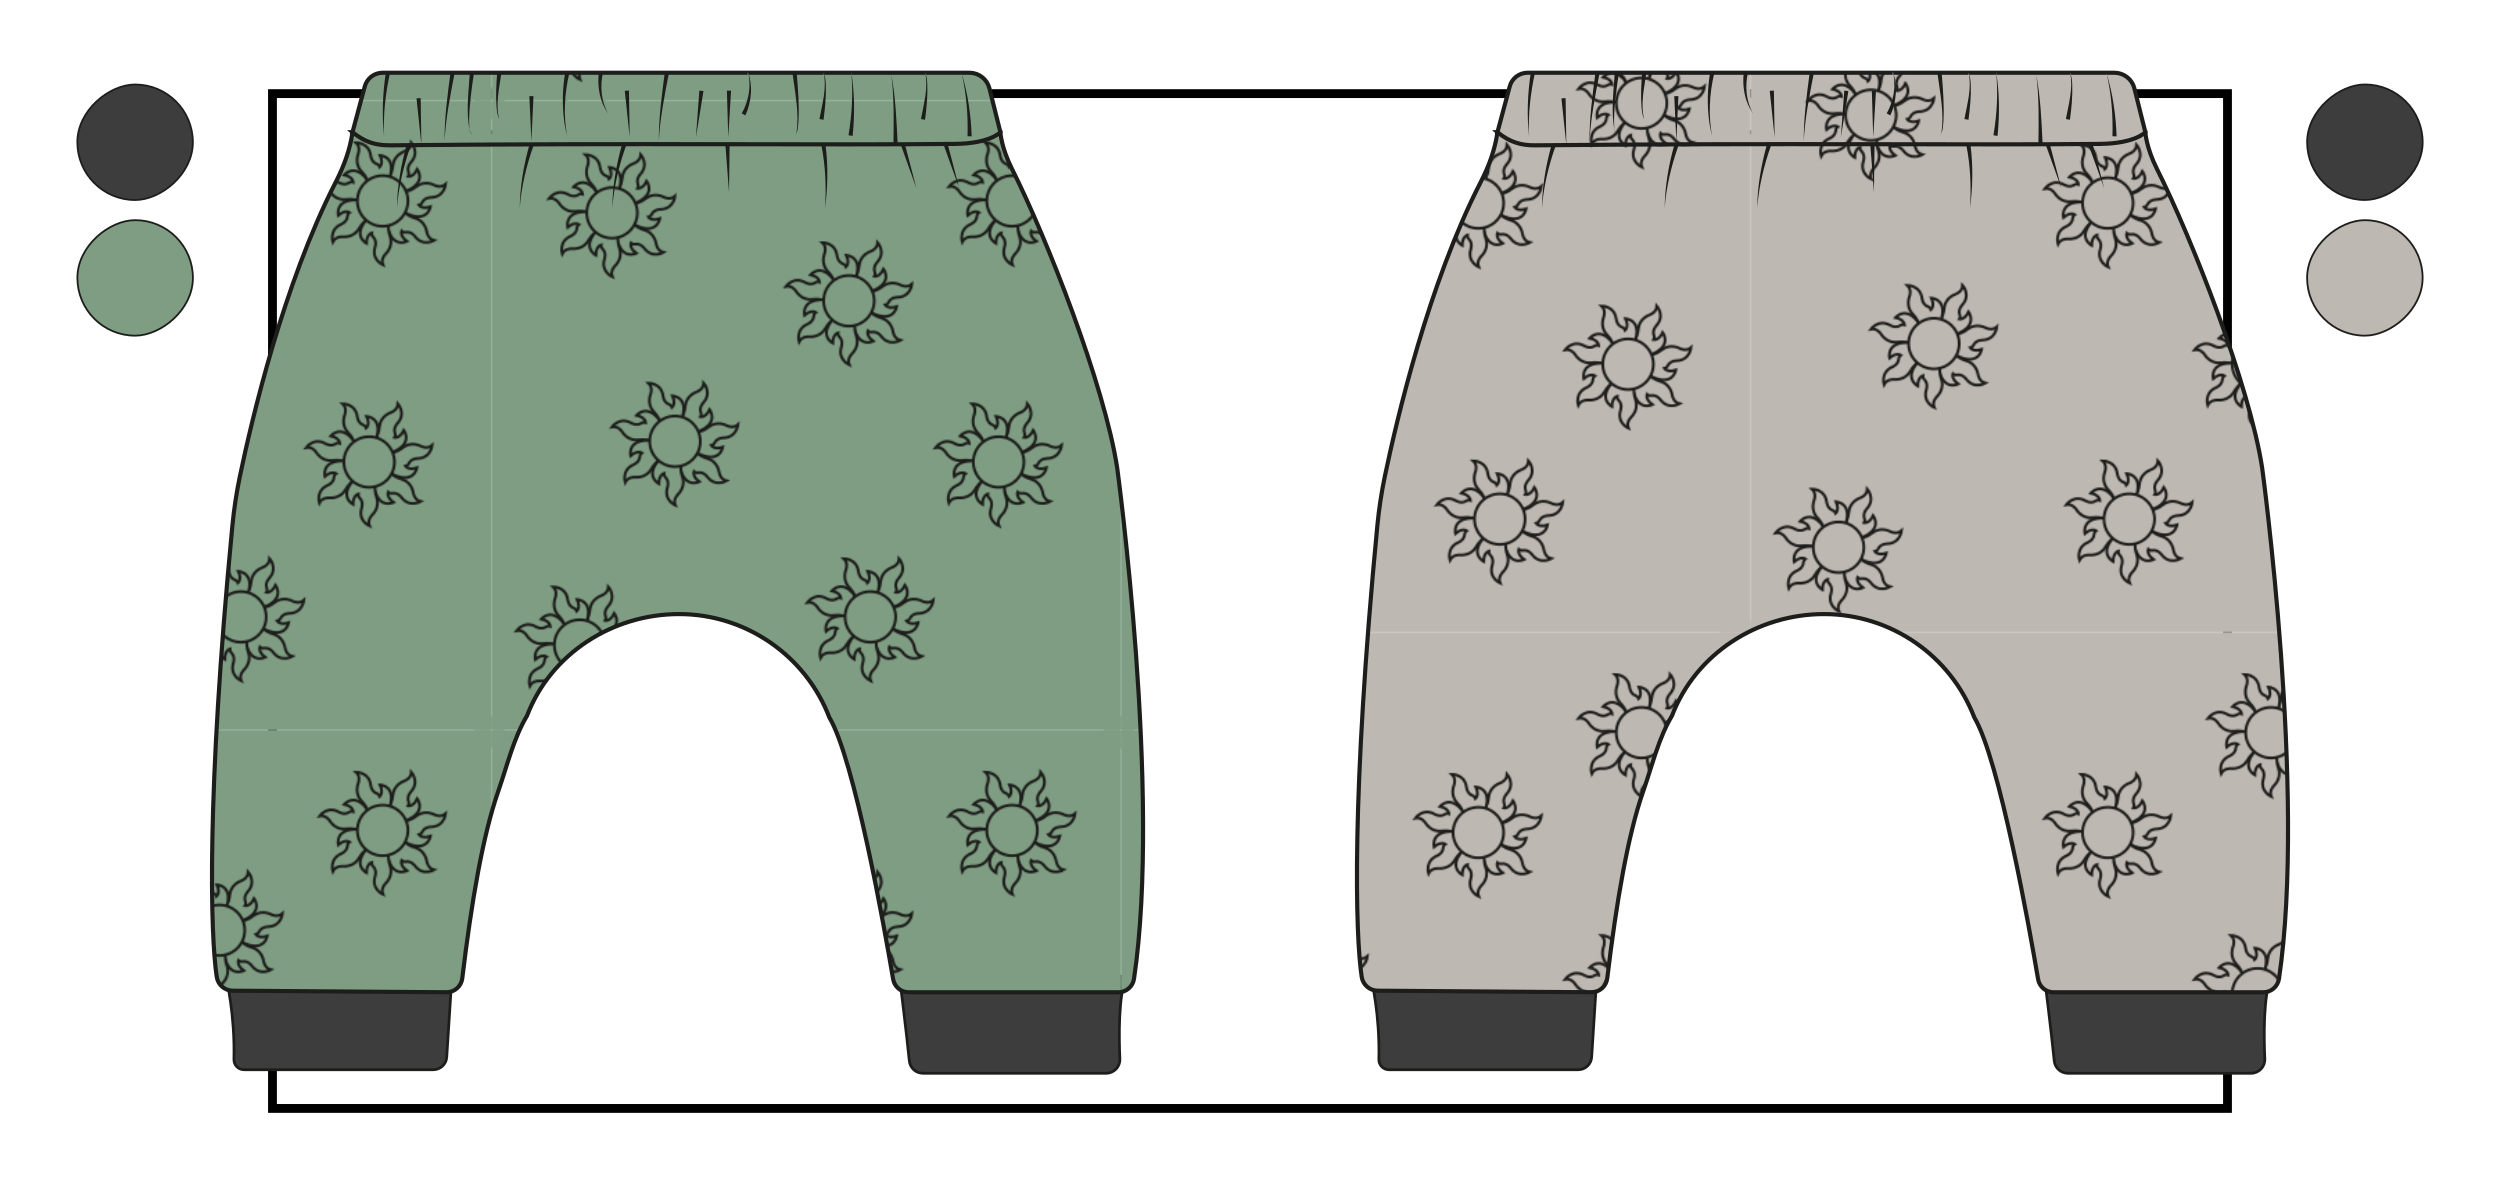 <?xml version="1.0" encoding="UTF-8"?> <svg xmlns="http://www.w3.org/2000/svg" xmlns:xlink="http://www.w3.org/1999/xlink" id="cabecera" viewBox="0 0 685.2 329.45"><defs><pattern id="Motivo_nuevo_3" data-name="Motivo nuevo 3" x="0" y="0" width="453.54" height="453.54" patternTransform="translate(-5558.21 1580.44) scale(.38)" patternUnits="userSpaceOnUse" viewBox="0 0 453.54 453.54"><g><rect width="453.54" height="453.54" fill="none"></rect><rect x="440.91" y="443.46" width="474.89" height="476.43" fill="#7e9d82"></rect><rect x="-12.63" y="443.46" width="474.89" height="476.43" fill="#7e9d82"></rect><rect x="-466.18" y="443.46" width="474.89" height="476.43" fill="#7e9d82"></rect><rect x="440.91" y="-10.08" width="474.89" height="476.43" fill="#7e9d82"></rect><g><rect x="-12.63" y="-10.08" width="474.89" height="476.43" fill="#7e9d82"></rect><g><g><path d="M90.56,64.14s1.09-1.34,2.26-4.66c.48-1.34.75-2.75.88-4.17.23-2.62,1.61-8.2,8.89-10.76,0,0,4.3-1.67,4.46-6.05,0,0,5.97,6.77,0,13.78,0,0-3.66,3.42-1.99,7.65,0,0,.56,1.51-.32,2.87,0,0,3.82.72,6.53-5.18,0,0,7.81,10.04-9.4,16.33l-11.31-9.8Z" fill="#7e9d82" stroke="#1d1d1b" stroke-miterlimit="10" stroke-width="2"></path><path d="M101.8,74.08s1.72-.14,4.93-1.56c1.3-.58,2.51-1.35,3.63-2.23,2.06-1.64,7.05-4.47,13.93-.94,0,0,4.17,1.97,7.46-.92,0,0-.81,8.99-10,9.48,0,0-5.01-.31-6.92,3.81,0,0-.72,1.45-2.3,1.74,0,0,2.11,3.27,8.25,1.18,0,0-1.92,12.57-18.32,4.4l-.66-14.95Z" fill="#7e9d82" stroke="#1d1d1b" stroke-miterlimit="10" stroke-width="2"></path><path d="M69.59,80.47s-1.55-.76-5.04-1.17c-1.42-.17-2.85-.12-4.26.07-2.61.35-8.35.25-12.46-6.29,0,0-2.58-3.82-6.89-3.01,0,0,5.28-7.32,13.44-3.05,0,0,4.15,2.82,7.9.25,0,0,1.35-.88,2.87-.32,0,0-.15-3.89-6.49-5.22,0,0,8.06-9.83,18,5.55l-7.05,13.2Z" fill="#7e9d82" stroke="#1d1d1b" stroke-miterlimit="10" stroke-width="2"></path><path d="M75.97,93.38s-1.54.78-3.97,3.33c-.98,1.03-1.81,2.2-2.51,3.45-1.29,2.3-4.82,6.82-12.52,6.18,0,0-4.61-.23-6.55,3.7,0,0-2.68-8.62,5.64-12.57,0,0,4.74-1.63,4.95-6.16,0,0,.11-1.61,1.46-2.49,0,0-3.2-2.22-8.08,2.05,0,0-3.02-12.35,15.26-11.05l6.31,13.57Z" fill="#7e9d82" stroke="#1d1d1b" stroke-miterlimit="10" stroke-width="2"></path><path d="M76.07,67.66s-.32-1.7-2.09-4.74c-.72-1.23-1.61-2.35-2.61-3.37-1.85-1.88-5.21-6.53-2.45-13.75,0,0,1.51-4.36-1.73-7.32,0,0,9.03-.17,10.5,8.92,0,0,.24,5.01,4.54,6.47,0,0,1.51.55,1.98,2.1,0,0,3.02-2.45.28-8.33,0,0,12.7.54,6.37,17.73l-14.79,2.28Z" fill="#7e9d82" stroke="#1d1d1b" stroke-miterlimit="10" stroke-width="2"></path><path d="M101.29,88.03s1.12,1.31,4.16,3.07c1.23.71,2.57,1.24,3.94,1.63,2.54.71,7.76,3.08,8.95,10.72,0,0,.85,4.54,5.13,5.5,0,0-7.75,4.63-13.54-2.53,0,0-2.69-4.23-7.15-3.36,0,0-1.59.27-2.76-.84,0,0-1.41,3.63,3.89,7.37,0,0-11.3,5.83-14.32-12.24l11.71-9.32Z" fill="#7e9d82" stroke="#1d1d1b" stroke-miterlimit="10" stroke-width="2"></path><path d="M90.75,96.4s-.42,1.68-.09,5.18c.13,1.42.47,2.81.96,4.15.89,2.48,1.99,8.11-3.55,13.5,0,0-3.2,3.32-1.5,7.37,0,0-8.27-3.63-5.79-12.5,0,0,1.89-4.65-1.41-7.78,0,0-1.14-1.14-.92-2.74,0,0-3.77.96-3.75,7.44,0,0-11.3-5.83,1.67-18.77l14.38,4.14Z" fill="#7e9d82" stroke="#1d1d1b" stroke-miterlimit="10" stroke-width="2"></path></g><circle cx="86.34" cy="80.47" r="18.25" fill="#7e9d82" stroke="#1d1d1b" stroke-miterlimit="10" stroke-width="2"></circle></g><g><g><path d="M135.98,228.93s1.09-1.34,2.26-4.66c.48-1.34.75-2.75.88-4.17.23-2.62,1.61-8.2,8.89-10.76,0,0,4.3-1.67,4.46-6.05,0,0,5.97,6.77,0,13.78,0,0-3.66,3.42-1.99,7.65,0,0,.56,1.51-.32,2.87,0,0,3.82.72,6.53-5.18,0,0,7.81,10.04-9.4,16.33l-11.31-9.8Z" fill="#7e9d82" stroke="#1d1d1b" stroke-miterlimit="10" stroke-width="2"></path><path d="M147.21,238.87s1.72-.14,4.93-1.56c1.3-.58,2.51-1.35,3.63-2.23,2.06-1.64,7.05-4.47,13.93-.94,0,0,4.17,1.97,7.46-.92,0,0-.81,8.99-10,9.48,0,0-5.01-.31-6.92,3.81,0,0-.72,1.45-2.3,1.74,0,0,2.11,3.27,8.25,1.18,0,0-1.92,12.57-18.32,4.4l-.66-14.95Z" fill="#7e9d82" stroke="#1d1d1b" stroke-miterlimit="10" stroke-width="2"></path><path d="M115,245.26s-1.55-.76-5.04-1.17c-1.42-.17-2.85-.12-4.26.07-2.61.35-8.35.25-12.46-6.29,0,0-2.58-3.82-6.89-3.01,0,0,5.28-7.32,13.44-3.05,0,0,4.15,2.82,7.9.25,0,0,1.35-.88,2.87-.32,0,0-.15-3.89-6.49-5.22,0,0,8.06-9.83,18,5.55l-7.05,13.2Z" fill="#7e9d82" stroke="#1d1d1b" stroke-miterlimit="10" stroke-width="2"></path><path d="M121.38,258.17s-1.54.78-3.97,3.33c-.98,1.03-1.81,2.2-2.51,3.45-1.29,2.3-4.82,6.82-12.52,6.18,0,0-4.61-.23-6.55,3.7,0,0-2.68-8.62,5.64-12.57,0,0,4.74-1.63,4.95-6.16,0,0,.11-1.61,1.46-2.49,0,0-3.2-2.22-8.08,2.05,0,0-3.02-12.35,15.26-11.05l6.31,13.57Z" fill="#7e9d82" stroke="#1d1d1b" stroke-miterlimit="10" stroke-width="2"></path><path d="M121.49,232.45s-.32-1.7-2.09-4.74c-.72-1.23-1.61-2.35-2.61-3.37-1.85-1.88-5.21-6.53-2.45-13.75,0,0,1.51-4.36-1.73-7.32,0,0,9.03-.17,10.5,8.92,0,0,.24,5.01,4.54,6.47,0,0,1.51.55,1.98,2.1,0,0,3.02-2.45.28-8.33,0,0,12.7.54,6.37,17.73l-14.79,2.28Z" fill="#7e9d82" stroke="#1d1d1b" stroke-miterlimit="10" stroke-width="2"></path><path d="M146.71,252.82s1.12,1.31,4.16,3.07c1.23.71,2.57,1.24,3.94,1.63,2.54.71,7.76,3.08,8.95,10.72,0,0,.85,4.54,5.13,5.5,0,0-7.75,4.63-13.54-2.53,0,0-2.69-4.23-7.15-3.36,0,0-1.59.27-2.76-.84,0,0-1.41,3.63,3.89,7.37,0,0-11.3,5.83-14.32-12.24l11.71-9.32Z" fill="#7e9d82" stroke="#1d1d1b" stroke-miterlimit="10" stroke-width="2"></path><path d="M136.16,261.18s-.42,1.68-.09,5.18c.13,1.42.47,2.81.96,4.15.89,2.48,1.99,8.11-3.55,13.5,0,0-3.2,3.32-1.5,7.37,0,0-8.27-3.63-5.79-12.5,0,0,1.89-4.65-1.41-7.78,0,0-1.14-1.14-.92-2.74,0,0-3.77.96-3.75,7.44,0,0-11.3-5.83,1.67-18.77l14.38,4.14Z" fill="#7e9d82" stroke="#1d1d1b" stroke-miterlimit="10" stroke-width="2"></path></g><circle cx="131.76" cy="245.26" r="18.25" fill="#7e9d82" stroke="#1d1d1b" stroke-miterlimit="10" stroke-width="2"></circle></g><g><g><path d="M67.21,375.86s1.09-1.34,2.26-4.66c.48-1.34.75-2.75.88-4.17.23-2.62,1.61-8.2,8.89-10.76,0,0,4.3-1.67,4.46-6.05,0,0,5.97,6.77,0,13.78,0,0-3.66,3.42-1.99,7.65,0,0,.56,1.51-.32,2.87,0,0,3.82.72,6.53-5.18,0,0,7.81,10.04-9.4,16.33l-11.31-9.8Z" fill="#7e9d82" stroke="#1d1d1b" stroke-miterlimit="10" stroke-width="2"></path><path d="M78.45,385.8s1.72-.14,4.93-1.56c1.3-.58,2.51-1.35,3.63-2.23,2.06-1.64,7.05-4.47,13.93-.94,0,0,4.17,1.97,7.46-.92,0,0-.81,8.99-10,9.48,0,0-5.01-.31-6.92,3.81,0,0-.72,1.45-2.3,1.74,0,0,2.11,3.27,8.25,1.18,0,0-1.92,12.57-18.32,4.4l-.66-14.95Z" fill="#7e9d82" stroke="#1d1d1b" stroke-miterlimit="10" stroke-width="2"></path><path d="M46.24,392.19s-1.55-.76-5.04-1.17c-1.42-.17-2.85-.12-4.26.07-2.61.35-8.35.25-12.46-6.29,0,0-2.58-3.82-6.89-3.01,0,0,5.28-7.32,13.44-3.05,0,0,4.15,2.82,7.9.25,0,0,1.35-.88,2.87-.32,0,0-.15-3.89-6.49-5.22,0,0,8.06-9.83,18,5.55l-7.05,13.2Z" fill="#7e9d82" stroke="#1d1d1b" stroke-miterlimit="10" stroke-width="2"></path><path d="M52.62,405.1s-1.54.78-3.97,3.33c-.98,1.03-1.81,2.2-2.51,3.45-1.29,2.3-4.82,6.82-12.52,6.18,0,0-4.61-.23-6.55,3.7,0,0-2.68-8.62,5.64-12.57,0,0,4.74-1.63,4.95-6.16,0,0,.11-1.61,1.46-2.49,0,0-3.2-2.22-8.08,2.05,0,0-3.02-12.35,15.26-11.05l6.31,13.57Z" fill="#7e9d82" stroke="#1d1d1b" stroke-miterlimit="10" stroke-width="2"></path><path d="M52.73,379.38s-.32-1.7-2.09-4.74c-.72-1.23-1.61-2.35-2.61-3.37-1.85-1.88-5.21-6.53-2.45-13.75,0,0,1.51-4.36-1.73-7.32,0,0,9.03-.17,10.5,8.92,0,0,.24,5.01,4.54,6.47,0,0,1.51.55,1.98,2.1,0,0,3.02-2.45.28-8.33,0,0,12.7.54,6.37,17.73l-14.79,2.28Z" fill="#7e9d82" stroke="#1d1d1b" stroke-miterlimit="10" stroke-width="2"></path><path d="M77.94,399.75s1.12,1.31,4.16,3.07c1.23.71,2.57,1.24,3.94,1.63,2.54.71,7.76,3.08,8.95,10.72,0,0,.85,4.54,5.13,5.5,0,0-7.75,4.63-13.54-2.53,0,0-2.69-4.23-7.15-3.36,0,0-1.59.27-2.76-.84,0,0-1.41,3.63,3.89,7.37,0,0-11.3,5.83-14.32-12.24l11.71-9.32Z" fill="#7e9d82" stroke="#1d1d1b" stroke-miterlimit="10" stroke-width="2"></path><path d="M67.4,408.12s-.42,1.68-.09,5.18c.13,1.42.47,2.81.96,4.15.89,2.48,1.99,8.11-3.55,13.5,0,0-3.2,3.32-1.5,7.37,0,0-8.27-3.63-5.79-12.5,0,0,1.89-4.65-1.41-7.78,0,0-1.14-1.14-.92-2.74,0,0-3.77.96-3.75,7.44,0,0-11.3-5.83,1.67-18.77l14.38,4.14Z" fill="#7e9d82" stroke="#1d1d1b" stroke-miterlimit="10" stroke-width="2"></path></g><circle cx="62.99" cy="392.19" r="18.25" fill="#7e9d82" stroke="#1d1d1b" stroke-miterlimit="10" stroke-width="2"></circle></g><g><g><path d="M379.1,55.54s1.09-1.34,2.26-4.66c.48-1.34.75-2.75.88-4.17.23-2.62,1.61-8.2,8.89-10.76,0,0,4.3-1.67,4.46-6.05,0,0,5.97,6.77,0,13.78,0,0-3.66,3.42-1.99,7.65,0,0,.56,1.51-.32,2.87,0,0,3.82.72,6.53-5.18,0,0,7.81,10.04-9.4,16.33l-11.31-9.8Z" fill="#7e9d82" stroke="#1d1d1b" stroke-miterlimit="10" stroke-width="2"></path><path d="M390.34,65.48s1.72-.14,4.93-1.56c1.3-.58,2.51-1.35,3.63-2.23,2.06-1.64,7.05-4.47,13.93-.94,0,0,4.17,1.97,7.46-.92,0,0-.81,8.99-10,9.48,0,0-5.01-.31-6.92,3.81,0,0-.72,1.45-2.3,1.74,0,0,2.11,3.27,8.25,1.18,0,0-1.92,12.57-18.32,4.4l-.66-14.95Z" fill="#7e9d82" stroke="#1d1d1b" stroke-miterlimit="10" stroke-width="2"></path><path d="M358.13,71.87s-1.55-.76-5.04-1.17c-1.42-.17-2.85-.12-4.26.07-2.61.35-8.35.25-12.46-6.29,0,0-2.58-3.82-6.89-3.01,0,0,5.28-7.32,13.44-3.05,0,0,4.15,2.82,7.9.25,0,0,1.35-.88,2.87-.32,0,0-.15-3.89-6.49-5.22,0,0,8.06-9.83,18,5.55l-7.05,13.2Z" fill="#7e9d82" stroke="#1d1d1b" stroke-miterlimit="10" stroke-width="2"></path><path d="M364.51,84.78s-1.54.78-3.97,3.33c-.98,1.03-1.81,2.2-2.51,3.45-1.29,2.3-4.82,6.82-12.52,6.18,0,0-4.61-.23-6.55,3.7,0,0-2.68-8.62,5.64-12.57,0,0,4.74-1.63,4.95-6.16,0,0,.11-1.61,1.46-2.49,0,0-3.2-2.22-8.08,2.05,0,0-3.02-12.35,15.26-11.05l6.31,13.57Z" fill="#7e9d82" stroke="#1d1d1b" stroke-miterlimit="10" stroke-width="2"></path><path d="M364.62,59.06s-.32-1.7-2.09-4.74c-.72-1.23-1.61-2.35-2.61-3.37-1.85-1.88-5.21-6.53-2.45-13.75,0,0,1.51-4.36-1.73-7.32,0,0,9.03-.17,10.5,8.92,0,0,.24,5.01,4.54,6.47,0,0,1.51.55,1.98,2.1,0,0,3.02-2.45.28-8.33,0,0,12.7.54,6.37,17.73l-14.79,2.28Z" fill="#7e9d82" stroke="#1d1d1b" stroke-miterlimit="10" stroke-width="2"></path><path d="M389.84,79.42s1.12,1.31,4.16,3.07c1.23.71,2.57,1.24,3.94,1.63,2.54.71,7.76,3.08,8.95,10.72,0,0,.85,4.54,5.13,5.5,0,0-7.75,4.63-13.54-2.53,0,0-2.69-4.23-7.15-3.36,0,0-1.59.27-2.76-.84,0,0-1.41,3.63,3.89,7.37,0,0-11.3,5.83-14.32-12.24l11.71-9.32Z" fill="#7e9d82" stroke="#1d1d1b" stroke-miterlimit="10" stroke-width="2"></path><path d="M379.29,87.79s-.42,1.68-.09,5.18c.13,1.42.47,2.81.96,4.15.89,2.48,1.99,8.11-3.55,13.5,0,0-3.2,3.32-1.5,7.37,0,0-8.27-3.63-5.79-12.5,0,0,1.89-4.65-1.41-7.78,0,0-1.14-1.14-.92-2.74,0,0-3.77.96-3.75,7.44,0,0-11.3-5.83,1.67-18.77l14.38,4.14Z" fill="#7e9d82" stroke="#1d1d1b" stroke-miterlimit="10" stroke-width="2"></path></g><circle cx="374.89" cy="71.87" r="18.25" fill="#7e9d82" stroke="#1d1d1b" stroke-miterlimit="10" stroke-width="2"></circle></g><g><g><path d="M261.42,127.57s1.09-1.34,2.26-4.66c.48-1.34.75-2.75.88-4.17.23-2.62,1.61-8.2,8.89-10.76,0,0,4.3-1.67,4.46-6.05,0,0,5.97,6.77,0,13.78,0,0-3.66,3.42-1.99,7.65,0,0,.56,1.51-.32,2.87,0,0,3.82.72,6.53-5.18,0,0,7.81,10.04-9.4,16.33l-11.31-9.8Z" fill="#7e9d82" stroke="#1d1d1b" stroke-miterlimit="10" stroke-width="2"></path><path d="M272.66,137.51s1.72-.14,4.93-1.56c1.3-.58,2.51-1.35,3.63-2.23,2.06-1.64,7.05-4.47,13.93-.94,0,0,4.17,1.97,7.46-.92,0,0-.81,8.99-10,9.48,0,0-5.01-.31-6.92,3.81,0,0-.72,1.45-2.3,1.74,0,0,2.11,3.27,8.25,1.18,0,0-1.92,12.57-18.32,4.4l-.66-14.95Z" fill="#7e9d82" stroke="#1d1d1b" stroke-miterlimit="10" stroke-width="2"></path><path d="M240.45,143.9s-1.55-.76-5.04-1.17c-1.42-.17-2.85-.12-4.26.07-2.61.35-8.35.25-12.46-6.29,0,0-2.58-3.82-6.89-3.01,0,0,5.28-7.32,13.44-3.05,0,0,4.15,2.82,7.9.25,0,0,1.35-.88,2.87-.32,0,0-.15-3.89-6.49-5.22,0,0,8.06-9.83,18,5.55l-7.05,13.2Z" fill="#7e9d82" stroke="#1d1d1b" stroke-miterlimit="10" stroke-width="2"></path><path d="M246.83,156.81s-1.54.78-3.97,3.33c-.98,1.03-1.81,2.2-2.51,3.45-1.29,2.3-4.82,6.82-12.52,6.18,0,0-4.61-.23-6.55,3.7,0,0-2.68-8.62,5.64-12.57,0,0,4.74-1.63,4.95-6.16,0,0,.11-1.61,1.46-2.49,0,0-3.2-2.22-8.08,2.05,0,0-3.02-12.35,15.26-11.05l6.31,13.57Z" fill="#7e9d82" stroke="#1d1d1b" stroke-miterlimit="10" stroke-width="2"></path><path d="M246.93,131.09s-.32-1.7-2.09-4.74c-.72-1.23-1.61-2.35-2.61-3.37-1.85-1.88-5.21-6.53-2.45-13.75,0,0,1.51-4.36-1.73-7.32,0,0,9.03-.17,10.5,8.92,0,0,.24,5.01,4.54,6.47,0,0,1.51.55,1.98,2.1,0,0,3.02-2.45.28-8.33,0,0,12.7.54,6.37,17.73l-14.79,2.28Z" fill="#7e9d82" stroke="#1d1d1b" stroke-miterlimit="10" stroke-width="2"></path><path d="M272.15,151.46s1.12,1.31,4.16,3.07c1.23.71,2.57,1.24,3.94,1.63,2.54.71,7.76,3.08,8.95,10.72,0,0,.85,4.54,5.13,5.5,0,0-7.75,4.63-13.54-2.53,0,0-2.69-4.23-7.15-3.36,0,0-1.59.27-2.76-.84,0,0-1.41,3.63,3.89,7.37,0,0-11.3,5.83-14.32-12.24l11.71-9.32Z" fill="#7e9d82" stroke="#1d1d1b" stroke-miterlimit="10" stroke-width="2"></path><path d="M261.61,159.83s-.42,1.68-.09,5.18c.13,1.42.47,2.81.96,4.15.89,2.48,1.99,8.11-3.55,13.5,0,0-3.2,3.32-1.5,7.37,0,0-8.27-3.63-5.79-12.5,0,0,1.89-4.65-1.41-7.78,0,0-1.14-1.14-.92-2.74,0,0-3.77.96-3.75,7.44,0,0-11.3-5.83,1.67-18.77l14.38,4.14Z" fill="#7e9d82" stroke="#1d1d1b" stroke-miterlimit="10" stroke-width="2"></path></g><circle cx="257.2" cy="143.9" r="18.25" fill="#7e9d82" stroke="#1d1d1b" stroke-miterlimit="10" stroke-width="2"></circle></g><g><g><path d="M276.88,355.54s1.09-1.34,2.26-4.66c.48-1.34.75-2.75.88-4.17.23-2.62,1.61-8.2,8.89-10.76,0,0,4.3-1.67,4.46-6.05,0,0,5.97,6.77,0,13.78,0,0-3.66,3.42-1.99,7.65,0,0,.56,1.51-.32,2.87,0,0,3.82.72,6.53-5.18,0,0,7.81,10.04-9.4,16.33l-11.31-9.8Z" fill="#7e9d82" stroke="#1d1d1b" stroke-miterlimit="10" stroke-width="2"></path><path d="M288.11,365.48s1.72-.14,4.93-1.56c1.3-.58,2.51-1.35,3.63-2.23,2.06-1.64,7.05-4.47,13.93-.94,0,0,4.17,1.97,7.46-.92,0,0-.81,8.99-10,9.48,0,0-5.01-.31-6.92,3.81,0,0-.72,1.45-2.3,1.74,0,0,2.11,3.27,8.25,1.18,0,0-1.92,12.57-18.32,4.4l-.66-14.95Z" fill="#7e9d82" stroke="#1d1d1b" stroke-miterlimit="10" stroke-width="2"></path><path d="M255.9,371.87s-1.55-.76-5.04-1.17c-1.42-.17-2.85-.12-4.26.07-2.61.35-8.35.25-12.46-6.29,0,0-2.58-3.82-6.89-3.01,0,0,5.28-7.32,13.44-3.05,0,0,4.15,2.82,7.9.25,0,0,1.35-.88,2.87-.32,0,0-.15-3.89-6.49-5.22,0,0,8.06-9.83,18,5.55l-7.05,13.2Z" fill="#7e9d82" stroke="#1d1d1b" stroke-miterlimit="10" stroke-width="2"></path><path d="M262.28,384.78s-1.54.78-3.97,3.33c-.98,1.03-1.81,2.2-2.51,3.45-1.29,2.3-4.82,6.82-12.52,6.18,0,0-4.61-.23-6.55,3.7,0,0-2.68-8.62,5.64-12.57,0,0,4.74-1.63,4.95-6.16,0,0,.11-1.61,1.46-2.49,0,0-3.2-2.22-8.08,2.05,0,0-3.02-12.35,15.26-11.05l6.31,13.57Z" fill="#7e9d82" stroke="#1d1d1b" stroke-miterlimit="10" stroke-width="2"></path><path d="M262.39,359.06s-.32-1.7-2.09-4.74c-.72-1.23-1.61-2.35-2.61-3.37-1.85-1.88-5.21-6.53-2.45-13.75,0,0,1.51-4.36-1.73-7.32,0,0,9.03-.17,10.5,8.92,0,0,.24,5.01,4.54,6.47,0,0,1.51.55,1.98,2.1,0,0,3.02-2.45.28-8.33,0,0,12.7.54,6.37,17.73l-14.79,2.28Z" fill="#7e9d82" stroke="#1d1d1b" stroke-miterlimit="10" stroke-width="2"></path><path d="M287.61,379.43s1.12,1.31,4.16,3.07c1.23.71,2.57,1.24,3.94,1.63,2.54.71,7.76,3.08,8.95,10.72,0,0,.85,4.54,5.13,5.5,0,0-7.75,4.63-13.54-2.53,0,0-2.69-4.23-7.15-3.36,0,0-1.59.27-2.76-.84,0,0-1.41,3.63,3.89,7.37,0,0-11.3,5.83-14.32-12.24l11.71-9.32Z" fill="#7e9d82" stroke="#1d1d1b" stroke-miterlimit="10" stroke-width="2"></path><path d="M277.07,387.79s-.42,1.68-.09,5.18c.13,1.42.47,2.81.96,4.15.89,2.48,1.99,8.11-3.55,13.5,0,0-3.2,3.32-1.5,7.37,0,0-8.27-3.63-5.79-12.5,0,0,1.89-4.65-1.41-7.78,0,0-1.14-1.14-.92-2.74,0,0-3.77.96-3.75,7.44,0,0-11.3-5.83,1.67-18.77l14.38,4.14Z" fill="#7e9d82" stroke="#1d1d1b" stroke-miterlimit="10" stroke-width="2"></path></g><circle cx="272.66" cy="371.87" r="18.25" fill="#7e9d82" stroke="#1d1d1b" stroke-miterlimit="10" stroke-width="2"></circle></g><g><g><path d="M369.4,243.81s1.09-1.34,2.26-4.66c.48-1.34.75-2.75.88-4.17.23-2.62,1.61-8.2,8.89-10.76,0,0,4.3-1.67,4.46-6.05,0,0,5.97,6.77,0,13.78,0,0-3.66,3.42-1.99,7.65,0,0,.56,1.51-.32,2.87,0,0,3.82.72,6.53-5.18,0,0,7.81,10.04-9.4,16.33l-11.31-9.8Z" fill="#7e9d82" stroke="#1d1d1b" stroke-miterlimit="10" stroke-width="2"></path><path d="M380.64,253.75s1.72-.14,4.93-1.56c1.3-.58,2.51-1.35,3.63-2.23,2.06-1.64,7.05-4.47,13.93-.94,0,0,4.17,1.97,7.46-.92,0,0-.81,8.99-10,9.48,0,0-5.01-.31-6.92,3.81,0,0-.72,1.45-2.3,1.74,0,0,2.11,3.27,8.25,1.18,0,0-1.92,12.57-18.32,4.4l-.66-14.95Z" fill="#7e9d82" stroke="#1d1d1b" stroke-miterlimit="10" stroke-width="2"></path><path d="M348.43,260.14s-1.55-.76-5.04-1.17c-1.42-.17-2.85-.12-4.26.07-2.61.35-8.35.25-12.46-6.29,0,0-2.58-3.82-6.89-3.01,0,0,5.28-7.32,13.44-3.05,0,0,4.15,2.82,7.9.25,0,0,1.35-.88,2.87-.32,0,0-.15-3.89-6.49-5.22,0,0,8.06-9.83,18,5.55l-7.05,13.2Z" fill="#7e9d82" stroke="#1d1d1b" stroke-miterlimit="10" stroke-width="2"></path><path d="M354.81,273.05s-1.54.78-3.97,3.33c-.98,1.03-1.81,2.2-2.51,3.45-1.29,2.3-4.82,6.82-12.52,6.18,0,0-4.61-.23-6.55,3.7,0,0-2.68-8.62,5.64-12.57,0,0,4.74-1.63,4.95-6.16,0,0,.11-1.61,1.46-2.49,0,0-3.2-2.22-8.08,2.05,0,0-3.02-12.35,15.26-11.05l6.31,13.57Z" fill="#7e9d82" stroke="#1d1d1b" stroke-miterlimit="10" stroke-width="2"></path><path d="M354.91,247.33s-.32-1.7-2.09-4.74c-.72-1.23-1.61-2.35-2.61-3.37-1.85-1.88-5.21-6.53-2.45-13.75,0,0,1.51-4.36-1.73-7.32,0,0,9.03-.17,10.5,8.92,0,0,.24,5.01,4.54,6.47,0,0,1.51.55,1.98,2.1,0,0,3.02-2.45.28-8.33,0,0,12.7.54,6.37,17.73l-14.79,2.28Z" fill="#7e9d82" stroke="#1d1d1b" stroke-miterlimit="10" stroke-width="2"></path><path d="M380.13,267.7s1.12,1.31,4.16,3.07c1.23.71,2.57,1.24,3.94,1.63,2.54.71,7.76,3.08,8.95,10.72,0,0,.85,4.54,5.13,5.5,0,0-7.75,4.63-13.54-2.53,0,0-2.69-4.23-7.15-3.36,0,0-1.59.27-2.76-.84,0,0-1.41,3.63,3.89,7.37,0,0-11.3,5.83-14.32-12.24l11.71-9.32Z" fill="#7e9d82" stroke="#1d1d1b" stroke-miterlimit="10" stroke-width="2"></path><path d="M369.59,276.06s-.42,1.68-.09,5.18c.13,1.42.47,2.81.96,4.15.89,2.48,1.99,8.11-3.55,13.5,0,0-3.2,3.32-1.5,7.37,0,0-8.27-3.63-5.79-12.5,0,0,1.89-4.65-1.41-7.78,0,0-1.14-1.14-.92-2.74,0,0-3.77.96-3.75,7.44,0,0-11.3-5.83,1.67-18.77l14.38,4.14Z" fill="#7e9d82" stroke="#1d1d1b" stroke-miterlimit="10" stroke-width="2"></path></g><circle cx="365.18" cy="260.14" r="18.25" fill="#7e9d82" stroke="#1d1d1b" stroke-miterlimit="10" stroke-width="2"></circle></g></g><rect x="-466.18" y="-10.08" width="474.89" height="476.43" fill="#7e9d82"></rect><rect x="440.91" y="-463.62" width="474.89" height="476.43" fill="#7e9d82"></rect><rect x="-12.63" y="-463.62" width="474.89" height="476.43" fill="#7e9d82"></rect><rect x="-466.18" y="-463.62" width="474.89" height="476.43" fill="#7e9d82"></rect></g></pattern><pattern id="Motivo_nuevo_4" data-name="Motivo nuevo 4" x="0" y="0" width="453.54" height="453.54" patternTransform="translate(-5558.21 1553.65) scale(.38)" patternUnits="userSpaceOnUse" viewBox="0 0 453.54 453.54"><g><rect width="453.54" height="453.54" fill="none"></rect><rect x="431.42" y="444.17" width="484.09" height="476.43" fill="#beb8b2"></rect><rect x="-22.12" y="444.17" width="484.09" height="476.43" fill="#beb8b2"></rect><rect x="-475.67" y="444.17" width="484.09" height="476.43" fill="#beb8b2"></rect><rect x="431.42" y="-9.38" width="484.09" height="476.43" fill="#beb8b2"></rect><g><rect x="-22.12" y="-9.38" width="484.09" height="476.43" fill="#beb8b2"></rect><g><g><path d="M90.56,64.14s1.09-1.34,2.26-4.66c.48-1.34.75-2.75.88-4.17.23-2.62,1.61-8.2,8.89-10.76,0,0,4.3-1.67,4.46-6.05,0,0,5.97,6.77,0,13.78,0,0-3.66,3.42-1.99,7.65,0,0,.56,1.51-.32,2.87,0,0,3.82.72,6.53-5.18,0,0,7.81,10.04-9.4,16.33l-11.31-9.8Z" fill="#beb8b2" stroke="#1d1d1b" stroke-miterlimit="10" stroke-width="2"></path><path d="M101.8,74.08s1.72-.14,4.93-1.56c1.3-.58,2.51-1.35,3.63-2.23,2.06-1.64,7.05-4.47,13.93-.94,0,0,4.17,1.97,7.46-.92,0,0-.81,8.99-10,9.48,0,0-5.01-.31-6.92,3.81,0,0-.72,1.45-2.3,1.74,0,0,2.11,3.27,8.25,1.18,0,0-1.92,12.57-18.32,4.4l-.66-14.95Z" fill="#beb8b2" stroke="#1d1d1b" stroke-miterlimit="10" stroke-width="2"></path><path d="M69.59,80.47s-1.55-.76-5.04-1.17c-1.42-.17-2.85-.12-4.26.07-2.61.35-8.35.25-12.46-6.29,0,0-2.58-3.82-6.89-3.01,0,0,5.28-7.32,13.44-3.05,0,0,4.15,2.82,7.9.25,0,0,1.35-.88,2.87-.32,0,0-.15-3.89-6.49-5.22,0,0,8.06-9.83,18,5.55l-7.05,13.2Z" fill="#beb8b2" stroke="#1d1d1b" stroke-miterlimit="10" stroke-width="2"></path><path d="M75.97,93.38s-1.54.78-3.97,3.33c-.98,1.03-1.81,2.2-2.51,3.45-1.29,2.3-4.82,6.82-12.52,6.18,0,0-4.61-.23-6.55,3.7,0,0-2.68-8.62,5.64-12.57,0,0,4.74-1.63,4.95-6.16,0,0,.11-1.61,1.46-2.49,0,0-3.2-2.22-8.08,2.05,0,0-3.02-12.35,15.26-11.05l6.31,13.57Z" fill="#beb8b2" stroke="#1d1d1b" stroke-miterlimit="10" stroke-width="2"></path><path d="M76.07,67.66s-.32-1.7-2.09-4.74c-.72-1.23-1.61-2.35-2.61-3.37-1.85-1.88-5.21-6.53-2.45-13.75,0,0,1.51-4.36-1.73-7.32,0,0,9.03-.17,10.5,8.92,0,0,.24,5.01,4.54,6.47,0,0,1.51.55,1.98,2.1,0,0,3.02-2.45.28-8.33,0,0,12.7.54,6.37,17.73l-14.79,2.28Z" fill="#beb8b2" stroke="#1d1d1b" stroke-miterlimit="10" stroke-width="2"></path><path d="M101.29,88.03s1.12,1.31,4.16,3.07c1.23.71,2.57,1.24,3.94,1.63,2.54.71,7.76,3.08,8.95,10.72,0,0,.85,4.54,5.13,5.5,0,0-7.75,4.63-13.54-2.53,0,0-2.69-4.23-7.15-3.36,0,0-1.59.27-2.76-.84,0,0-1.41,3.63,3.89,7.37,0,0-11.3,5.83-14.32-12.24l11.71-9.32Z" fill="#beb8b2" stroke="#1d1d1b" stroke-miterlimit="10" stroke-width="2"></path><path d="M90.75,96.4s-.42,1.68-.09,5.18c.13,1.42.47,2.81.96,4.15.89,2.48,1.99,8.11-3.55,13.5,0,0-3.2,3.32-1.5,7.37,0,0-8.27-3.63-5.79-12.5,0,0,1.89-4.65-1.41-7.78,0,0-1.14-1.14-.92-2.74,0,0-3.77.96-3.75,7.44,0,0-11.3-5.83,1.67-18.77l14.38,4.14Z" fill="#beb8b2" stroke="#1d1d1b" stroke-miterlimit="10" stroke-width="2"></path></g><circle cx="86.34" cy="80.47" r="18.25" fill="#beb8b2" stroke="#1d1d1b" stroke-miterlimit="10" stroke-width="2"></circle></g><g><g><path d="M135.98,228.93s1.09-1.34,2.26-4.66c.48-1.34.75-2.75.88-4.17.23-2.62,1.61-8.2,8.89-10.76,0,0,4.3-1.67,4.46-6.05,0,0,5.97,6.77,0,13.78,0,0-3.66,3.42-1.99,7.65,0,0,.56,1.51-.32,2.87,0,0,3.82.72,6.53-5.18,0,0,7.81,10.04-9.4,16.33l-11.31-9.8Z" fill="#beb8b2" stroke="#1d1d1b" stroke-miterlimit="10" stroke-width="2"></path><path d="M147.21,238.87s1.72-.14,4.93-1.56c1.3-.58,2.51-1.35,3.63-2.23,2.06-1.64,7.05-4.47,13.93-.94,0,0,4.17,1.97,7.46-.92,0,0-.81,8.99-10,9.48,0,0-5.01-.31-6.92,3.81,0,0-.72,1.45-2.3,1.74,0,0,2.11,3.27,8.25,1.18,0,0-1.92,12.57-18.32,4.4l-.66-14.95Z" fill="#beb8b2" stroke="#1d1d1b" stroke-miterlimit="10" stroke-width="2"></path><path d="M115,245.26s-1.55-.76-5.04-1.17c-1.42-.17-2.85-.12-4.26.07-2.61.35-8.35.25-12.46-6.29,0,0-2.58-3.82-6.89-3.01,0,0,5.28-7.32,13.44-3.05,0,0,4.15,2.82,7.9.25,0,0,1.35-.88,2.87-.32,0,0-.15-3.89-6.49-5.22,0,0,8.06-9.83,18,5.55l-7.05,13.2Z" fill="#beb8b2" stroke="#1d1d1b" stroke-miterlimit="10" stroke-width="2"></path><path d="M121.38,258.17s-1.54.78-3.97,3.33c-.98,1.03-1.81,2.2-2.51,3.45-1.29,2.3-4.82,6.82-12.52,6.18,0,0-4.61-.23-6.55,3.7,0,0-2.68-8.62,5.64-12.57,0,0,4.74-1.63,4.95-6.16,0,0,.11-1.61,1.46-2.49,0,0-3.2-2.22-8.08,2.05,0,0-3.02-12.35,15.26-11.05l6.31,13.57Z" fill="#beb8b2" stroke="#1d1d1b" stroke-miterlimit="10" stroke-width="2"></path><path d="M121.49,232.45s-.32-1.7-2.09-4.74c-.72-1.23-1.61-2.35-2.61-3.37-1.85-1.88-5.21-6.53-2.45-13.75,0,0,1.51-4.36-1.73-7.32,0,0,9.03-.17,10.5,8.92,0,0,.24,5.01,4.54,6.47,0,0,1.51.55,1.98,2.1,0,0,3.02-2.45.28-8.33,0,0,12.7.54,6.37,17.73l-14.79,2.28Z" fill="#beb8b2" stroke="#1d1d1b" stroke-miterlimit="10" stroke-width="2"></path><path d="M146.71,252.82s1.12,1.31,4.16,3.07c1.23.71,2.57,1.24,3.94,1.63,2.54.71,7.76,3.08,8.95,10.72,0,0,.85,4.54,5.13,5.5,0,0-7.75,4.63-13.54-2.53,0,0-2.69-4.23-7.15-3.36,0,0-1.59.27-2.76-.84,0,0-1.41,3.63,3.89,7.37,0,0-11.3,5.83-14.32-12.24l11.71-9.32Z" fill="#beb8b2" stroke="#1d1d1b" stroke-miterlimit="10" stroke-width="2"></path><path d="M136.16,261.18s-.42,1.68-.09,5.18c.13,1.42.47,2.81.96,4.15.89,2.48,1.99,8.11-3.55,13.5,0,0-3.2,3.32-1.5,7.37,0,0-8.27-3.63-5.79-12.5,0,0,1.89-4.65-1.41-7.78,0,0-1.14-1.14-.92-2.74,0,0-3.77.96-3.75,7.44,0,0-11.3-5.83,1.67-18.77l14.38,4.14Z" fill="#beb8b2" stroke="#1d1d1b" stroke-miterlimit="10" stroke-width="2"></path></g><circle cx="131.76" cy="245.26" r="18.25" fill="#beb8b2" stroke="#1d1d1b" stroke-miterlimit="10" stroke-width="2"></circle></g><g><g><path d="M67.21,375.86s1.09-1.34,2.26-4.66c.48-1.34.75-2.75.88-4.17.23-2.62,1.61-8.2,8.89-10.76,0,0,4.3-1.67,4.46-6.05,0,0,5.97,6.77,0,13.78,0,0-3.66,3.42-1.99,7.65,0,0,.56,1.51-.32,2.87,0,0,3.82.72,6.53-5.18,0,0,7.81,10.04-9.4,16.33l-11.31-9.8Z" fill="#beb8b2" stroke="#1d1d1b" stroke-miterlimit="10" stroke-width="2"></path><path d="M78.45,385.8s1.72-.14,4.93-1.56c1.3-.58,2.51-1.35,3.63-2.23,2.06-1.64,7.05-4.47,13.93-.94,0,0,4.17,1.97,7.46-.92,0,0-.81,8.99-10,9.48,0,0-5.01-.31-6.92,3.81,0,0-.72,1.45-2.3,1.74,0,0,2.11,3.27,8.25,1.18,0,0-1.92,12.57-18.32,4.4l-.66-14.95Z" fill="#beb8b2" stroke="#1d1d1b" stroke-miterlimit="10" stroke-width="2"></path><path d="M46.24,392.19s-1.55-.76-5.04-1.17c-1.42-.17-2.85-.12-4.26.07-2.61.35-8.35.25-12.46-6.29,0,0-2.58-3.82-6.89-3.01,0,0,5.28-7.32,13.44-3.05,0,0,4.15,2.82,7.9.25,0,0,1.35-.88,2.87-.32,0,0-.15-3.89-6.49-5.22,0,0,8.06-9.83,18,5.55l-7.05,13.2Z" fill="#beb8b2" stroke="#1d1d1b" stroke-miterlimit="10" stroke-width="2"></path><path d="M52.62,405.1s-1.54.78-3.97,3.33c-.98,1.03-1.81,2.2-2.51,3.45-1.29,2.3-4.82,6.82-12.52,6.18,0,0-4.61-.23-6.55,3.7,0,0-2.68-8.62,5.64-12.57,0,0,4.74-1.63,4.95-6.16,0,0,.11-1.61,1.46-2.49,0,0-3.2-2.22-8.08,2.05,0,0-3.02-12.35,15.26-11.05l6.31,13.57Z" fill="#beb8b2" stroke="#1d1d1b" stroke-miterlimit="10" stroke-width="2"></path><path d="M52.73,379.38s-.32-1.7-2.09-4.74c-.72-1.23-1.61-2.35-2.61-3.37-1.85-1.88-5.21-6.53-2.45-13.75,0,0,1.51-4.36-1.73-7.32,0,0,9.03-.17,10.5,8.92,0,0,.24,5.01,4.54,6.47,0,0,1.51.55,1.98,2.1,0,0,3.02-2.45.28-8.33,0,0,12.7.54,6.37,17.73l-14.79,2.28Z" fill="#beb8b2" stroke="#1d1d1b" stroke-miterlimit="10" stroke-width="2"></path><path d="M77.94,399.75s1.12,1.31,4.16,3.07c1.23.71,2.57,1.24,3.94,1.63,2.54.71,7.76,3.08,8.95,10.72,0,0,.85,4.54,5.13,5.5,0,0-7.75,4.63-13.54-2.53,0,0-2.69-4.23-7.15-3.36,0,0-1.59.27-2.76-.84,0,0-1.41,3.63,3.89,7.37,0,0-11.3,5.83-14.32-12.24l11.71-9.32Z" fill="#beb8b2" stroke="#1d1d1b" stroke-miterlimit="10" stroke-width="2"></path><path d="M67.4,408.12s-.42,1.68-.09,5.18c.13,1.42.47,2.81.96,4.15.89,2.48,1.99,8.11-3.55,13.5,0,0-3.2,3.32-1.5,7.37,0,0-8.27-3.63-5.79-12.5,0,0,1.89-4.65-1.41-7.78,0,0-1.14-1.14-.92-2.74,0,0-3.77.96-3.75,7.44,0,0-11.3-5.83,1.67-18.77l14.38,4.14Z" fill="#beb8b2" stroke="#1d1d1b" stroke-miterlimit="10" stroke-width="2"></path></g><circle cx="62.99" cy="392.19" r="18.25" fill="#beb8b2" stroke="#1d1d1b" stroke-miterlimit="10" stroke-width="2"></circle></g><g><g><path d="M379.1,55.54s1.09-1.34,2.26-4.66c.48-1.34.75-2.75.88-4.17.23-2.62,1.61-8.2,8.89-10.76,0,0,4.3-1.67,4.46-6.05,0,0,5.97,6.77,0,13.78,0,0-3.66,3.42-1.99,7.65,0,0,.56,1.51-.32,2.87,0,0,3.82.72,6.53-5.18,0,0,7.81,10.04-9.4,16.33l-11.31-9.8Z" fill="#beb8b2" stroke="#1d1d1b" stroke-miterlimit="10" stroke-width="2"></path><path d="M390.34,65.48s1.72-.14,4.93-1.56c1.3-.58,2.51-1.35,3.63-2.23,2.06-1.64,7.05-4.47,13.93-.94,0,0,4.17,1.97,7.46-.92,0,0-.81,8.99-10,9.48,0,0-5.01-.31-6.92,3.81,0,0-.72,1.45-2.3,1.74,0,0,2.11,3.27,8.25,1.18,0,0-1.92,12.57-18.32,4.4l-.66-14.95Z" fill="#beb8b2" stroke="#1d1d1b" stroke-miterlimit="10" stroke-width="2"></path><path d="M358.13,71.87s-1.55-.76-5.04-1.17c-1.42-.17-2.85-.12-4.26.07-2.61.35-8.35.25-12.46-6.29,0,0-2.58-3.82-6.89-3.01,0,0,5.28-7.32,13.44-3.05,0,0,4.15,2.82,7.9.25,0,0,1.35-.88,2.87-.32,0,0-.15-3.89-6.49-5.22,0,0,8.06-9.83,18,5.55l-7.05,13.2Z" fill="#beb8b2" stroke="#1d1d1b" stroke-miterlimit="10" stroke-width="2"></path><path d="M364.51,84.78s-1.54.78-3.97,3.33c-.98,1.03-1.81,2.2-2.51,3.45-1.29,2.3-4.82,6.82-12.52,6.18,0,0-4.61-.23-6.55,3.7,0,0-2.68-8.62,5.64-12.57,0,0,4.74-1.63,4.95-6.16,0,0,.11-1.61,1.46-2.49,0,0-3.2-2.22-8.08,2.05,0,0-3.02-12.35,15.26-11.05l6.31,13.57Z" fill="#beb8b2" stroke="#1d1d1b" stroke-miterlimit="10" stroke-width="2"></path><path d="M364.62,59.06s-.32-1.7-2.09-4.74c-.72-1.23-1.61-2.35-2.61-3.37-1.85-1.88-5.21-6.53-2.45-13.75,0,0,1.51-4.36-1.73-7.32,0,0,9.03-.17,10.5,8.92,0,0,.24,5.01,4.54,6.47,0,0,1.51.55,1.98,2.1,0,0,3.02-2.45.28-8.33,0,0,12.7.54,6.37,17.73l-14.79,2.28Z" fill="#beb8b2" stroke="#1d1d1b" stroke-miterlimit="10" stroke-width="2"></path><path d="M389.84,79.42s1.12,1.31,4.16,3.07c1.23.71,2.57,1.24,3.94,1.63,2.54.71,7.76,3.08,8.95,10.72,0,0,.85,4.54,5.13,5.5,0,0-7.75,4.63-13.54-2.53,0,0-2.69-4.23-7.15-3.36,0,0-1.59.27-2.76-.84,0,0-1.41,3.63,3.89,7.37,0,0-11.3,5.83-14.32-12.24l11.71-9.32Z" fill="#beb8b2" stroke="#1d1d1b" stroke-miterlimit="10" stroke-width="2"></path><path d="M379.29,87.79s-.42,1.68-.09,5.18c.13,1.42.47,2.81.96,4.15.89,2.48,1.99,8.11-3.55,13.5,0,0-3.2,3.32-1.5,7.37,0,0-8.27-3.63-5.79-12.5,0,0,1.89-4.65-1.41-7.78,0,0-1.14-1.14-.92-2.74,0,0-3.77.96-3.75,7.44,0,0-11.3-5.83,1.67-18.77l14.38,4.14Z" fill="#beb8b2" stroke="#1d1d1b" stroke-miterlimit="10" stroke-width="2"></path></g><circle cx="374.89" cy="71.87" r="18.25" fill="#beb8b2" stroke="#1d1d1b" stroke-miterlimit="10" stroke-width="2"></circle></g><g><g><path d="M261.42,127.57s1.09-1.34,2.26-4.66c.48-1.34.75-2.75.88-4.17.23-2.62,1.61-8.2,8.89-10.76,0,0,4.3-1.67,4.46-6.05,0,0,5.97,6.77,0,13.78,0,0-3.66,3.42-1.99,7.65,0,0,.56,1.51-.32,2.87,0,0,3.82.72,6.53-5.18,0,0,7.81,10.04-9.4,16.33l-11.31-9.8Z" fill="#beb8b2" stroke="#1d1d1b" stroke-miterlimit="10" stroke-width="2"></path><path d="M272.66,137.51s1.72-.14,4.93-1.56c1.3-.58,2.51-1.35,3.63-2.23,2.06-1.64,7.05-4.47,13.93-.94,0,0,4.17,1.97,7.46-.92,0,0-.81,8.99-10,9.48,0,0-5.01-.31-6.92,3.81,0,0-.72,1.45-2.3,1.74,0,0,2.11,3.27,8.25,1.18,0,0-1.92,12.57-18.32,4.4l-.66-14.95Z" fill="#beb8b2" stroke="#1d1d1b" stroke-miterlimit="10" stroke-width="2"></path><path d="M240.45,143.9s-1.55-.76-5.04-1.17c-1.42-.17-2.85-.12-4.26.07-2.61.35-8.35.25-12.46-6.29,0,0-2.58-3.82-6.89-3.01,0,0,5.28-7.32,13.44-3.05,0,0,4.15,2.82,7.9.25,0,0,1.35-.88,2.87-.32,0,0-.15-3.89-6.49-5.22,0,0,8.06-9.83,18,5.55l-7.05,13.2Z" fill="#beb8b2" stroke="#1d1d1b" stroke-miterlimit="10" stroke-width="2"></path><path d="M246.83,156.81s-1.54.78-3.97,3.33c-.98,1.03-1.81,2.2-2.51,3.45-1.29,2.3-4.82,6.82-12.52,6.18,0,0-4.61-.23-6.55,3.7,0,0-2.68-8.62,5.64-12.57,0,0,4.74-1.63,4.95-6.16,0,0,.11-1.61,1.46-2.49,0,0-3.2-2.22-8.08,2.05,0,0-3.02-12.35,15.26-11.05l6.31,13.57Z" fill="#beb8b2" stroke="#1d1d1b" stroke-miterlimit="10" stroke-width="2"></path><path d="M246.93,131.09s-.32-1.7-2.09-4.74c-.72-1.23-1.61-2.35-2.61-3.37-1.85-1.88-5.21-6.53-2.45-13.75,0,0,1.51-4.36-1.73-7.32,0,0,9.03-.17,10.5,8.92,0,0,.24,5.01,4.54,6.47,0,0,1.51.55,1.98,2.1,0,0,3.02-2.45.28-8.33,0,0,12.7.54,6.37,17.73l-14.79,2.28Z" fill="#beb8b2" stroke="#1d1d1b" stroke-miterlimit="10" stroke-width="2"></path><path d="M272.15,151.46s1.12,1.31,4.16,3.07c1.23.71,2.57,1.24,3.94,1.63,2.54.71,7.76,3.08,8.95,10.72,0,0,.85,4.54,5.13,5.5,0,0-7.75,4.63-13.54-2.53,0,0-2.69-4.23-7.15-3.36,0,0-1.59.27-2.76-.84,0,0-1.41,3.63,3.89,7.37,0,0-11.3,5.83-14.32-12.24l11.71-9.32Z" fill="#beb8b2" stroke="#1d1d1b" stroke-miterlimit="10" stroke-width="2"></path><path d="M261.61,159.83s-.42,1.68-.09,5.18c.13,1.42.47,2.81.96,4.15.89,2.48,1.99,8.11-3.55,13.5,0,0-3.2,3.32-1.5,7.37,0,0-8.27-3.63-5.79-12.5,0,0,1.89-4.65-1.41-7.78,0,0-1.14-1.14-.92-2.74,0,0-3.77.96-3.75,7.44,0,0-11.3-5.83,1.67-18.77l14.38,4.14Z" fill="#beb8b2" stroke="#1d1d1b" stroke-miterlimit="10" stroke-width="2"></path></g><circle cx="257.2" cy="143.9" r="18.25" fill="#beb8b2" stroke="#1d1d1b" stroke-miterlimit="10" stroke-width="2"></circle></g><g><g><path d="M276.88,355.54s1.09-1.34,2.26-4.66c.48-1.34.75-2.75.88-4.17.23-2.62,1.61-8.2,8.89-10.76,0,0,4.3-1.67,4.46-6.05,0,0,5.97,6.77,0,13.78,0,0-3.66,3.42-1.99,7.65,0,0,.56,1.51-.32,2.87,0,0,3.82.72,6.53-5.18,0,0,7.81,10.04-9.4,16.33l-11.31-9.8Z" fill="#beb8b2" stroke="#1d1d1b" stroke-miterlimit="10" stroke-width="2"></path><path d="M288.11,365.48s1.72-.14,4.93-1.56c1.3-.58,2.51-1.35,3.63-2.23,2.06-1.64,7.05-4.47,13.93-.94,0,0,4.17,1.97,7.46-.92,0,0-.81,8.99-10,9.48,0,0-5.01-.31-6.92,3.81,0,0-.72,1.45-2.3,1.74,0,0,2.11,3.27,8.25,1.18,0,0-1.92,12.57-18.32,4.4l-.66-14.95Z" fill="#beb8b2" stroke="#1d1d1b" stroke-miterlimit="10" stroke-width="2"></path><path d="M255.9,371.87s-1.55-.76-5.04-1.17c-1.42-.17-2.85-.12-4.26.07-2.61.35-8.35.25-12.46-6.29,0,0-2.58-3.82-6.89-3.01,0,0,5.28-7.32,13.44-3.05,0,0,4.15,2.82,7.9.25,0,0,1.35-.88,2.87-.32,0,0-.15-3.89-6.49-5.22,0,0,8.06-9.83,18,5.55l-7.05,13.2Z" fill="#beb8b2" stroke="#1d1d1b" stroke-miterlimit="10" stroke-width="2"></path><path d="M262.28,384.78s-1.54.78-3.97,3.33c-.98,1.03-1.81,2.2-2.51,3.45-1.29,2.3-4.82,6.82-12.52,6.18,0,0-4.61-.23-6.55,3.7,0,0-2.68-8.62,5.64-12.57,0,0,4.74-1.63,4.95-6.16,0,0,.11-1.61,1.46-2.49,0,0-3.2-2.22-8.08,2.05,0,0-3.02-12.35,15.26-11.05l6.31,13.57Z" fill="#beb8b2" stroke="#1d1d1b" stroke-miterlimit="10" stroke-width="2"></path><path d="M262.39,359.06s-.32-1.7-2.09-4.74c-.72-1.23-1.61-2.35-2.61-3.37-1.85-1.88-5.21-6.53-2.45-13.75,0,0,1.51-4.36-1.73-7.32,0,0,9.03-.17,10.5,8.92,0,0,.24,5.01,4.54,6.47,0,0,1.51.55,1.98,2.1,0,0,3.02-2.45.28-8.33,0,0,12.7.54,6.37,17.73l-14.79,2.28Z" fill="#beb8b2" stroke="#1d1d1b" stroke-miterlimit="10" stroke-width="2"></path><path d="M287.61,379.43s1.12,1.31,4.16,3.07c1.23.71,2.57,1.24,3.94,1.63,2.54.71,7.76,3.08,8.95,10.72,0,0,.85,4.54,5.13,5.5,0,0-7.75,4.63-13.54-2.53,0,0-2.69-4.23-7.15-3.36,0,0-1.59.27-2.76-.84,0,0-1.41,3.63,3.89,7.37,0,0-11.3,5.83-14.32-12.24l11.71-9.32Z" fill="#beb8b2" stroke="#1d1d1b" stroke-miterlimit="10" stroke-width="2"></path><path d="M277.07,387.79s-.42,1.68-.09,5.18c.13,1.42.47,2.81.96,4.15.89,2.48,1.99,8.11-3.55,13.5,0,0-3.2,3.32-1.5,7.37,0,0-8.27-3.63-5.79-12.5,0,0,1.89-4.65-1.41-7.78,0,0-1.14-1.14-.92-2.74,0,0-3.77.96-3.75,7.44,0,0-11.3-5.83,1.67-18.77l14.38,4.14Z" fill="#beb8b2" stroke="#1d1d1b" stroke-miterlimit="10" stroke-width="2"></path></g><circle cx="272.66" cy="371.87" r="18.25" fill="#beb8b2" stroke="#1d1d1b" stroke-miterlimit="10" stroke-width="2"></circle></g><g><g><path d="M369.4,243.81s1.09-1.34,2.26-4.66c.48-1.34.75-2.75.88-4.17.23-2.62,1.61-8.2,8.89-10.76,0,0,4.3-1.67,4.46-6.05,0,0,5.97,6.77,0,13.78,0,0-3.66,3.42-1.99,7.65,0,0,.56,1.51-.32,2.87,0,0,3.82.72,6.53-5.18,0,0,7.81,10.04-9.4,16.33l-11.31-9.8Z" fill="#beb8b2" stroke="#1d1d1b" stroke-miterlimit="10" stroke-width="2"></path><path d="M380.64,253.75s1.72-.14,4.93-1.56c1.3-.58,2.51-1.35,3.63-2.23,2.06-1.64,7.05-4.47,13.93-.94,0,0,4.17,1.97,7.46-.92,0,0-.81,8.99-10,9.48,0,0-5.01-.31-6.92,3.81,0,0-.72,1.45-2.3,1.74,0,0,2.11,3.27,8.25,1.18,0,0-1.92,12.57-18.32,4.4l-.66-14.95Z" fill="#beb8b2" stroke="#1d1d1b" stroke-miterlimit="10" stroke-width="2"></path><path d="M348.43,260.14s-1.55-.76-5.04-1.17c-1.42-.17-2.85-.12-4.26.07-2.61.35-8.35.25-12.46-6.29,0,0-2.58-3.82-6.89-3.01,0,0,5.28-7.32,13.44-3.05,0,0,4.15,2.82,7.9.25,0,0,1.35-.88,2.87-.32,0,0-.15-3.89-6.49-5.22,0,0,8.06-9.83,18,5.55l-7.05,13.2Z" fill="#beb8b2" stroke="#1d1d1b" stroke-miterlimit="10" stroke-width="2"></path><path d="M354.81,273.05s-1.54.78-3.97,3.33c-.98,1.03-1.81,2.2-2.51,3.45-1.29,2.3-4.82,6.82-12.52,6.18,0,0-4.61-.23-6.55,3.7,0,0-2.68-8.62,5.64-12.57,0,0,4.74-1.63,4.95-6.16,0,0,.11-1.61,1.46-2.49,0,0-3.2-2.22-8.08,2.05,0,0-3.02-12.35,15.26-11.05l6.31,13.57Z" fill="#beb8b2" stroke="#1d1d1b" stroke-miterlimit="10" stroke-width="2"></path><path d="M354.91,247.33s-.32-1.7-2.09-4.74c-.72-1.23-1.61-2.35-2.61-3.37-1.85-1.88-5.21-6.53-2.45-13.75,0,0,1.51-4.36-1.73-7.32,0,0,9.03-.17,10.5,8.92,0,0,.24,5.01,4.54,6.47,0,0,1.51.55,1.98,2.1,0,0,3.02-2.45.28-8.33,0,0,12.7.54,6.37,17.73l-14.79,2.28Z" fill="#beb8b2" stroke="#1d1d1b" stroke-miterlimit="10" stroke-width="2"></path><path d="M380.13,267.7s1.12,1.31,4.16,3.07c1.23.71,2.57,1.24,3.94,1.63,2.54.71,7.76,3.08,8.95,10.72,0,0,.85,4.54,5.13,5.5,0,0-7.75,4.63-13.54-2.53,0,0-2.69-4.23-7.15-3.36,0,0-1.59.27-2.76-.84,0,0-1.41,3.63,3.89,7.37,0,0-11.3,5.83-14.32-12.24l11.71-9.32Z" fill="#beb8b2" stroke="#1d1d1b" stroke-miterlimit="10" stroke-width="2"></path><path d="M369.59,276.06s-.42,1.68-.09,5.18c.13,1.42.47,2.81.96,4.15.89,2.48,1.99,8.11-3.55,13.5,0,0-3.2,3.32-1.5,7.37,0,0-8.27-3.63-5.79-12.5,0,0,1.89-4.65-1.41-7.78,0,0-1.14-1.14-.92-2.74,0,0-3.77.96-3.75,7.44,0,0-11.3-5.83,1.67-18.77l14.38,4.14Z" fill="#beb8b2" stroke="#1d1d1b" stroke-miterlimit="10" stroke-width="2"></path></g><circle cx="365.18" cy="260.14" r="18.25" fill="#beb8b2" stroke="#1d1d1b" stroke-miterlimit="10" stroke-width="2"></circle></g></g><rect x="-475.67" y="-9.38" width="484.09" height="476.43" fill="#beb8b2"></rect><rect x="431.42" y="-462.92" width="484.09" height="476.43" fill="#beb8b2"></rect><rect x="-22.12" y="-462.92" width="484.09" height="476.43" fill="#beb8b2"></rect><rect x="-475.67" y="-462.92" width="484.09" height="476.43" fill="#beb8b2"></rect></g></pattern></defs><rect x="74.68" y="25.66" width="535.83" height="278.14" fill="none" stroke="#000" stroke-miterlimit="10" stroke-width="2.42"></rect><g><g><rect x="21.2" y="60.34" width="31.66" height="31.66" rx="15.83" ry="15.83" transform="translate(-39.13 113.2) rotate(-90)" fill="#7e9d82" stroke="#1d1d1b" stroke-miterlimit="10" stroke-width=".5"></rect><rect x="21.2" y="23.15" width="31.66" height="31.66" rx="15.83" ry="15.83" transform="translate(-1.95 76.02) rotate(-90)" fill="#3d3d3d" stroke="#1d1d1b" stroke-miterlimit="10" stroke-width=".5"></rect></g><g><rect x="632.34" y="23.15" width="31.66" height="31.66" rx="15.83" ry="15.83" transform="translate(687.15 -609.19) rotate(90)" fill="#3d3d3d" stroke="#1d1d1b" stroke-miterlimit="10" stroke-width=".5"></rect><rect x="632.34" y="60.34" width="31.66" height="31.66" rx="15.83" ry="15.83" transform="translate(724.33 -572) rotate(90)" fill="#beb8b2" stroke="#1d1d1b" stroke-miterlimit="10" stroke-width=".5"></rect></g></g><g><g><path d="M246.63,268.54s1.75,13.87,2.6,22.24c.19,1.92,1.81,3.38,3.74,3.38h50.2c2.15,0,3.87-1.79,3.77-3.95-.27-6.04-.43-17.42,1.78-22.64l-62.1.97Z" fill="#3d3d3d" stroke="#1d1d1b" stroke-miterlimit="10" stroke-width=".76"></path><path d="M62.07,268.54s2.35,9.41,2.05,21.82c-.04,1.55,1.21,2.83,2.75,2.83h51.88c1.95,0,3.57-1.51,3.69-3.46l1.52-23.71-61.91,2.52Z" fill="#3d3d3d" stroke="#1d1d1b" stroke-miterlimit="10" stroke-width=".76"></path><path d="M96.61,36.24h177.57s.21,4.13,3.2,10.09c9.51,18.92,25.31,59.11,28.82,81.9,0,0,12.2,89.27,4.61,140.05-.32,2.12-2.15,3.69-4.29,3.69h-57.46c-2.11,0-3.92-1.52-4.27-3.6-2.28-13.41-10.6-60.21-17.48-71.73-6.52-17.01-22.93-28.31-41.14-28.33-18.24-.02-35.19,10.8-41.72,27.85-3.69,6.21-5.34,13.39-7.88,20.68-4.25,12.18-7.34,30.35-9.87,51.3-.26,2.18-2.12,3.83-4.32,3.82l-58.6-.43c-2.2-.02-4.06-1.63-4.38-3.8-1.71-11.31-2.89-49.3,4.3-123.71.44-4.53,1.12-9.03,2.05-13.48,3.25-15.56,11.99-52.8,26.21-80.51,2.44-4.75,3.95-9.06,4.66-13.78Z" fill="url(#Motivo_nuevo_3)" stroke="#1d1d1b" stroke-miterlimit="10" stroke-width="1.14"></path><path d="M96.61,36.24l3.37-12.56c.59-2.2,2.59-3.74,4.87-3.74h160.86c2.59,0,4.84,1.76,5.47,4.27l3.01,12.03s-2.77,3.1-12.42,3.2c-35.26.39-86.55-.29-154.77.39-4.03.04-6.99-.87-10.38-3.59Z" fill="url(#Motivo_nuevo_3)" stroke="#1d1d1b" stroke-miterlimit="10" stroke-width="1.14"></path><g><path d="M106.32,19.94s-1.81,8.8-1.04,17.47" fill="url(#Motivo_nuevo_3)"></path><path d="M106.87,20.06c-1.24,5.66-1.88,11.54-1.59,17.35-.66-5.85-.4-11.75.48-17.58,0,0,1.12.23,1.12.23h0Z" fill="#1d1d1b"></path></g><g><path d="M112,39.83s-2.89,8.5-3.2,17.2" fill="url(#Motivo_nuevo_3)"></path><path d="M112.54,40.02c-1.93,5.46-3.3,11.21-3.74,17.02.07-5.88,1.06-11.71,2.66-17.38,0,0,1.08.37,1.08.37h0Z" fill="#1d1d1b"></path></g><g><path d="M145.65,39.83s-2.89,8.5-3.2,17.2" fill="url(#Motivo_nuevo_3)"></path><path d="M146.19,40.02c-1.93,5.46-3.3,11.21-3.74,17.02.07-5.88,1.06-11.71,2.66-17.38,0,0,1.08.37,1.08.37h0Z" fill="#1d1d1b"></path></g><g><path d="M171.01,39.83s-2.89,8.5-3.2,17.2" fill="url(#Motivo_nuevo_3)"></path><path d="M171.55,40.02c-1.93,5.46-3.3,11.21-3.74,17.02.07-5.88,1.06-11.71,2.66-17.38,0,0,1.08.37,1.08.37h0Z" fill="#1d1d1b"></path></g><g><path d="M226.12,57.18s1.06-8.92-.44-17.49" fill="url(#Motivo_nuevo_3)"></path><path d="M226.12,57.18c.38-5.8.14-11.7-1-17.39,0,0,1.12-.2,1.12-.2.78,5.85.64,11.76-.12,17.59h0Z" fill="#1d1d1b"></path></g><g><path d="M233.12,37.16s1.38-8.88.17-17.5" fill="url(#Motivo_nuevo_3)"></path><path d="M232.56,37.08c.96-5.72,1.3-11.61.74-17.41.95,5.81.98,11.72.39,17.58,0,0-1.13-.17-1.13-.17h0Z" fill="#1d1d1b"></path></g><g><path d="M265.75,37.36s.16-8.98-2.21-17.36" fill="url(#Motivo_nuevo_3)"></path><path d="M265.18,37.35c.17-5.79-.29-11.68-1.64-17.35,1.73,5.62,2.57,11.48,2.78,17.37,0,0-1.14-.02-1.14-.02h0Z" fill="#1d1d1b"></path></g><g><line x1="114.72" y1="26.93" x2="115.5" y2="39.75" fill="url(#Motivo_nuevo_3)"></line><polygon points="115.29 26.89 115.5 39.75 114.16 26.96 115.29 26.89 115.29 26.89" fill="#1d1d1b"></polygon></g><g><line x1="192.24" y1="24.89" x2="190.74" y2="37.65" fill="url(#Motivo_nuevo_3)"></line><polygon points="192.81 24.96 190.74 37.65 191.68 24.82 192.81 24.96 192.81 24.96" fill="#1d1d1b"></polygon></g><g><line x1="199.8" y1="24.85" x2="199.6" y2="37.7" fill="url(#Motivo_nuevo_3)"></line><polygon points="200.37 24.85 199.6 37.7 199.23 24.84 200.37 24.85 200.37 24.85" fill="#1d1d1b"></polygon></g><g><line x1="199.4" y1="39.84" x2="199.81" y2="52.68" fill="url(#Motivo_nuevo_3)"></line><polygon points="199.97 39.82 199.81 52.68 198.83 39.85 199.97 39.82 199.97 39.82" fill="#1d1d1b"></polygon></g><g><line x1="247.36" y1="39.31" x2="251.17" y2="51.59" fill="url(#Motivo_nuevo_3)"></line><polygon points="247.91 39.14 251.17 51.59 246.82 39.48 247.91 39.14 247.91 39.14" fill="#1d1d1b"></polygon></g><g><line x1="259.1" y1="39.31" x2="262.91" y2="51.59" fill="url(#Motivo_nuevo_3)"></line><polygon points="259.65 39.14 262.91 51.59 258.56 39.48 259.65 39.14 259.65 39.14" fill="#1d1d1b"></polygon></g><g><line x1="171.81" y1="24.86" x2="172.59" y2="37.68" fill="url(#Motivo_nuevo_3)"></line><polygon points="172.38 24.82 172.59 37.68 171.24 24.89 172.38 24.82 172.38 24.82" fill="#1d1d1b"></polygon></g><g><path d="M124.04,19.94s-2.2,12.42-2.2,18.76" fill="url(#Motivo_nuevo_3)"></path><path d="M124.6,20.04c-1.2,6.16-2.43,12.37-2.76,18.66-.04-6.32.81-12.6,1.64-18.86,0,0,1.12.2,1.12.2h0Z" fill="#1d1d1b"></path></g><g><path d="M182.76,19.94s-2.2,12.42-2.2,18.76" fill="url(#Motivo_nuevo_3)"></path><path d="M183.33,20.04c-1.2,6.16-2.43,12.37-2.76,18.66-.04-6.32.81-12.6,1.64-18.86,0,0,1.12.2,1.12.2h0Z" fill="#1d1d1b"></path></g><g><path d="M245.46,39.31s-.04-12.61-1.16-18.85" fill="url(#Motivo_nuevo_3)"></path><path d="M244.88,39.31c.09-6.28.2-12.61-.59-18.85,1.16,6.21,1.44,12.55,1.73,18.85,0,0-1.14,0-1.14,0h0Z" fill="#1d1d1b"></path></g><g><path d="M129.34,19.94s-2.07,15.65,0,16.95" fill="url(#Motivo_nuevo_3)"></path><path d="M129.91,20.01c-.65,4.22-1.25,8.49-1.33,12.77.08,1.35-.18,3.03.77,4.1-.31-.2-.45-.56-.57-.9-1.14-5.28-.33-10.78,0-16.13,0,0,1.13.15,1.13.15h0Z" fill="#1d1d1b"></path></g><g><path d="M217.81,20.21s2.07,15.65,0,16.95" fill="url(#Motivo_nuevo_3)"></path><path d="M218.37,20.14c.37,4.3.69,8.61.49,12.93-.17,1.35-.03,3.07-1.05,4.1.29-.22.41-.58.5-.92.78-5.29-.39-10.71-1.07-15.96,0,0,1.13-.15,1.13-.15h0Z" fill="#1d1d1b"></path></g><g><path d="M136.85,19.94s-1.42,9.96,0,12.81" fill="url(#Motivo_nuevo_3)"></path><path d="M137.41,20.02c-.57,4.15-1.67,8.59-.56,12.73-.48-.97-.62-2.08-.74-3.15-.27-3.25-.1-6.49.17-9.74,0,0,1.13.16,1.13.16h0Z" fill="#1d1d1b"></path></g><g><path d="M252.98,32.73s1.88-9.89.59-12.79" fill="url(#Motivo_nuevo_3)"></path><path d="M252.42,32.62c.76-4.12,2.06-8.51,1.15-12.69.43.99.52,2.1.59,3.18.12,3.26-.2,6.49-.63,9.72,0,0-1.12-.21-1.12-.21h0Z" fill="#1d1d1b"></path></g><g><path d="M225.16,32.73s1.88-9.89.59-12.79" fill="url(#Motivo_nuevo_3)"></path><path d="M224.6,32.62c.76-4.12,2.06-8.51,1.15-12.69.43.99.52,2.1.59,3.18.12,3.26-.2,6.49-.63,9.72,0,0-1.12-.21-1.12-.21h0Z" fill="#1d1d1b"></path></g><polygon points="146.22 26.34 145.65 38.7 145.08 26.34 146.22 26.34 146.22 26.34" fill="#1d1d1b"></polygon><g><path d="M155.48,19.94s-2.07,8.8,0,17.47" fill="url(#Motivo_nuevo_3)"></path><path d="M156.03,20.07c-1.34,5.64-1.66,11.62-.55,17.34-.36-1.42-.68-2.86-.86-4.32-.57-4.41-.46-8.88.3-13.27,0,0,1.11.26,1.11.26h0Z" fill="#1d1d1b"></path></g><g><path d="M164.75,19.67s-1.5,6.28,2.02,11.6" fill="url(#Motivo_nuevo_3)"></path><path d="M165.3,19.8c-.93,3.8-.54,8.05,1.46,11.47-1.17-1.65-2-3.56-2.4-5.55-.42-2.04-.5-4.09-.18-6.18,0,0,1.11.26,1.11.26h0Z" fill="#1d1d1b"></path></g><g><path d="M203.79,31.37s3.14-5.64,1.19-11.71" fill="url(#Motivo_nuevo_3)"></path><path d="M203.3,31.09c1.92-3.4,2.69-7.61,1.69-11.44.68,1.91.97,3.97.81,6-.15,2.08-.63,4.07-1.5,5.99,0,0-1-.55-1-.55h0Z" fill="#1d1d1b"></path></g></g><g><path d="M560.43,268.54s1.75,13.87,2.6,22.24c.19,1.92,1.81,3.38,3.74,3.38h50.2c2.15,0,3.87-1.79,3.77-3.95-.27-6.04-.43-17.42,1.78-22.64l-62.1.97Z" fill="#3d3d3d" stroke="#1d1d1b" stroke-miterlimit="10" stroke-width=".76"></path><path d="M375.87,268.54s2.35,9.41,2.05,21.82c-.04,1.55,1.21,2.83,2.75,2.83h51.88c1.95,0,3.57-1.51,3.69-3.46l1.52-23.71-61.91,2.52Z" fill="#3d3d3d" stroke="#1d1d1b" stroke-miterlimit="10" stroke-width=".76"></path><path d="M410.42,36.24h177.57s.21,4.13,3.2,10.09c9.51,18.92,25.31,59.11,28.82,81.9,0,0,12.2,89.27,4.61,140.05-.32,2.12-2.15,3.69-4.29,3.69h-57.46c-2.11,0-3.92-1.52-4.27-3.6-2.28-13.41-10.6-60.21-17.48-71.73-6.52-17.01-22.93-28.31-41.14-28.33-18.24-.02-35.19,10.8-41.72,27.85-3.69,6.21-5.34,13.39-7.88,20.68-4.25,12.18-7.34,30.35-9.87,51.3-.26,2.18-2.12,3.83-4.32,3.82l-58.6-.43c-2.2-.02-4.06-1.63-4.38-3.8-1.71-11.31-2.89-49.3,4.3-123.71.44-4.53,1.12-9.03,2.05-13.48,3.25-15.56,11.99-52.8,26.21-80.51,2.44-4.75,3.95-9.06,4.66-13.78Z" fill="url(#Motivo_nuevo_4)" stroke="#1d1d1b" stroke-miterlimit="10" stroke-width="1.14"></path><path d="M410.42,36.24l3.37-12.56c.59-2.2,2.59-3.74,4.87-3.74h160.86c2.59,0,4.84,1.76,5.47,4.27l3.01,12.03s-2.77,3.1-12.42,3.2c-35.26.39-86.55-.29-154.77.39-4.03.04-6.99-.87-10.38-3.59Z" fill="url(#Motivo_nuevo_4)" stroke="#1d1d1b" stroke-miterlimit="10" stroke-width="1.14"></path><g><path d="M420.12,19.94s-1.81,8.8-1.04,17.47" fill="url(#Motivo_nuevo_4)"></path><path d="M420.68,20.06c-1.24,5.66-1.88,11.54-1.59,17.35-.66-5.85-.4-11.75.48-17.58,0,0,1.12.23,1.12.23h0Z" fill="#1d1d1b"></path></g><g><path d="M425.81,39.83s-2.89,8.5-3.2,17.2" fill="url(#Motivo_nuevo_4)"></path><path d="M426.35,40.02c-1.93,5.46-3.3,11.21-3.74,17.02.07-5.88,1.06-11.71,2.66-17.38,0,0,1.08.37,1.08.37h0Z" fill="#1d1d1b"></path></g><g><path d="M459.45,39.83s-2.89,8.5-3.2,17.2" fill="url(#Motivo_nuevo_4)"></path><path d="M459.99,40.02c-1.93,5.46-3.3,11.21-3.74,17.02.07-5.88,1.06-11.71,2.66-17.38,0,0,1.08.37,1.08.37h0Z" fill="#1d1d1b"></path></g><g><path d="M484.81,39.83s-2.89,8.5-3.2,17.2" fill="url(#Motivo_nuevo_4)"></path><path d="M485.35,40.02c-1.93,5.46-3.3,11.21-3.74,17.02.07-5.88,1.06-11.71,2.66-17.38,0,0,1.08.37,1.08.37h0Z" fill="#1d1d1b"></path></g><g><path d="M539.93,57.18s1.06-8.92-.44-17.49" fill="url(#Motivo_nuevo_4)"></path><path d="M539.93,57.18c.38-5.8.14-11.7-1-17.39,0,0,1.12-.2,1.12-.2.78,5.85.64,11.76-.12,17.59h0Z" fill="#1d1d1b"></path></g><g><path d="M546.93,37.16s1.38-8.88.17-17.5" fill="url(#Motivo_nuevo_4)"></path><path d="M546.36,37.08c.96-5.72,1.3-11.61.74-17.41.95,5.81.98,11.72.39,17.58,0,0-1.13-.17-1.13-.17h0Z" fill="#1d1d1b"></path></g><g><path d="M579.55,37.36s.16-8.98-2.21-17.36" fill="url(#Motivo_nuevo_4)"></path><path d="M578.98,37.35c.17-5.79-.29-11.68-1.64-17.35,1.73,5.62,2.57,11.48,2.78,17.37,0,0-1.14-.02-1.14-.02h0Z" fill="#1d1d1b"></path></g><g><line x1="428.53" y1="26.93" x2="429.3" y2="39.75" fill="url(#Motivo_nuevo_4)"></line><polygon points="429.1 26.89 429.3 39.75 427.96 26.96 429.1 26.89 429.1 26.89" fill="#1d1d1b"></polygon></g><g><line x1="506.05" y1="24.89" x2="504.54" y2="37.65" fill="url(#Motivo_nuevo_4)"></line><polygon points="506.61 24.96 504.54 37.65 505.48 24.82 506.61 24.96 506.61 24.96" fill="#1d1d1b"></polygon></g><g><line x1="513.6" y1="24.85" x2="513.41" y2="37.7" fill="url(#Motivo_nuevo_4)"></line><polygon points="514.17 24.85 513.41 37.7 513.03 24.84 514.17 24.85 514.17 24.85" fill="#1d1d1b"></polygon></g><g><line x1="513.2" y1="39.84" x2="513.61" y2="52.68" fill="url(#Motivo_nuevo_4)"></line><polygon points="513.77 39.82 513.61 52.68 512.63 39.85 513.77 39.82 513.77 39.82" fill="#1d1d1b"></polygon></g><g><line x1="561.17" y1="39.31" x2="564.98" y2="51.59" fill="url(#Motivo_nuevo_4)"></line><polygon points="561.71 39.14 564.98 51.59 560.62 39.48 561.71 39.14 561.71 39.14" fill="#1d1d1b"></polygon></g><g><line x1="572.91" y1="39.31" x2="576.72" y2="51.59" fill="url(#Motivo_nuevo_4)"></line><polygon points="573.45 39.14 576.72 51.59 572.36 39.48 573.45 39.14 573.45 39.14" fill="#1d1d1b"></polygon></g><g><line x1="485.62" y1="24.86" x2="486.39" y2="37.68" fill="url(#Motivo_nuevo_4)"></line><polygon points="486.19 24.82 486.39 37.68 485.05 24.89 486.19 24.82 486.19 24.82" fill="#1d1d1b"></polygon></g><g><path d="M437.84,19.94s-2.2,12.42-2.2,18.76" fill="url(#Motivo_nuevo_4)"></path><path d="M438.41,20.04c-1.2,6.16-2.43,12.37-2.76,18.66-.04-6.32.81-12.6,1.64-18.86,0,0,1.12.2,1.12.2h0Z" fill="#1d1d1b"></path></g><g><path d="M496.57,19.94s-2.2,12.42-2.2,18.76" fill="url(#Motivo_nuevo_4)"></path><path d="M497.13,20.04c-1.2,6.16-2.43,12.37-2.76,18.66-.04-6.32.81-12.6,1.64-18.86,0,0,1.12.2,1.12.2h0Z" fill="#1d1d1b"></path></g><g><path d="M559.26,39.31s-.04-12.61-1.16-18.85" fill="url(#Motivo_nuevo_4)"></path><path d="M558.69,39.31c.09-6.28.2-12.61-.59-18.85,1.16,6.21,1.44,12.55,1.73,18.85,0,0-1.14,0-1.14,0h0Z" fill="#1d1d1b"></path></g><g><path d="M443.15,19.94s-2.07,15.65,0,16.95" fill="url(#Motivo_nuevo_4)"></path><path d="M443.71,20.01c-.65,4.22-1.25,8.49-1.33,12.77.08,1.35-.18,3.03.77,4.1-.31-.2-.45-.56-.57-.9-1.14-5.28-.33-10.78,0-16.13,0,0,1.13.15,1.13.15h0Z" fill="#1d1d1b"></path></g><g><path d="M531.61,20.21s2.07,15.65,0,16.95" fill="url(#Motivo_nuevo_4)"></path><path d="M532.18,20.14c.37,4.3.69,8.61.49,12.93-.17,1.35-.03,3.07-1.05,4.1.29-.22.41-.58.5-.92.78-5.29-.39-10.71-1.07-15.96,0,0,1.13-.15,1.13-.15h0Z" fill="#1d1d1b"></path></g><g><path d="M450.65,19.94s-1.42,9.96,0,12.81" fill="url(#Motivo_nuevo_4)"></path><path d="M451.22,20.02c-.57,4.15-1.67,8.59-.56,12.73-.48-.97-.62-2.08-.74-3.15-.27-3.25-.1-6.49.17-9.74,0,0,1.13.16,1.13.16h0Z" fill="#1d1d1b"></path></g><g><path d="M566.78,32.73s1.88-9.89.59-12.79" fill="url(#Motivo_nuevo_4)"></path><path d="M566.22,32.62c.76-4.12,2.06-8.51,1.15-12.69.43.99.52,2.1.59,3.18.12,3.26-.2,6.49-.63,9.72,0,0-1.12-.21-1.12-.21h0Z" fill="#1d1d1b"></path></g><g><path d="M538.97,32.73s1.88-9.89.59-12.79" fill="url(#Motivo_nuevo_4)"></path><path d="M538.41,32.62c.77-4.12,2.06-8.51,1.15-12.69.43.99.52,2.1.59,3.18.12,3.26-.2,6.49-.63,9.72,0,0-1.12-.21-1.12-.21h0Z" fill="#1d1d1b"></path></g><polygon points="460.02 26.34 459.45 38.7 458.88 26.34 460.02 26.34 460.02 26.34" fill="#1d1d1b"></polygon><g><path d="M469.28,19.94s-2.07,8.8,0,17.47" fill="url(#Motivo_nuevo_4)"></path><path d="M469.84,20.07c-1.34,5.64-1.66,11.62-.55,17.34-.36-1.42-.68-2.86-.86-4.32-.57-4.41-.46-8.88.3-13.27,0,0,1.11.26,1.11.26h0Z" fill="#1d1d1b"></path></g><g><path d="M478.55,19.67s-1.5,6.28,2.02,11.6" fill="url(#Motivo_nuevo_4)"></path><path d="M479.11,19.8c-.93,3.8-.54,8.05,1.46,11.47-1.17-1.65-2-3.56-2.4-5.55-.42-2.04-.5-4.09-.18-6.18,0,0,1.11.26,1.11.26h0Z" fill="#1d1d1b"></path></g><g><path d="M517.6,31.37s3.14-5.64,1.19-11.71" fill="url(#Motivo_nuevo_4)"></path><path d="M517.1,31.09c1.92-3.4,2.69-7.61,1.69-11.44.68,1.91.97,3.97.81,6-.15,2.08-.63,4.07-1.5,5.99,0,0-1-.55-1-.55h0Z" fill="#1d1d1b"></path></g></g></g></svg> 